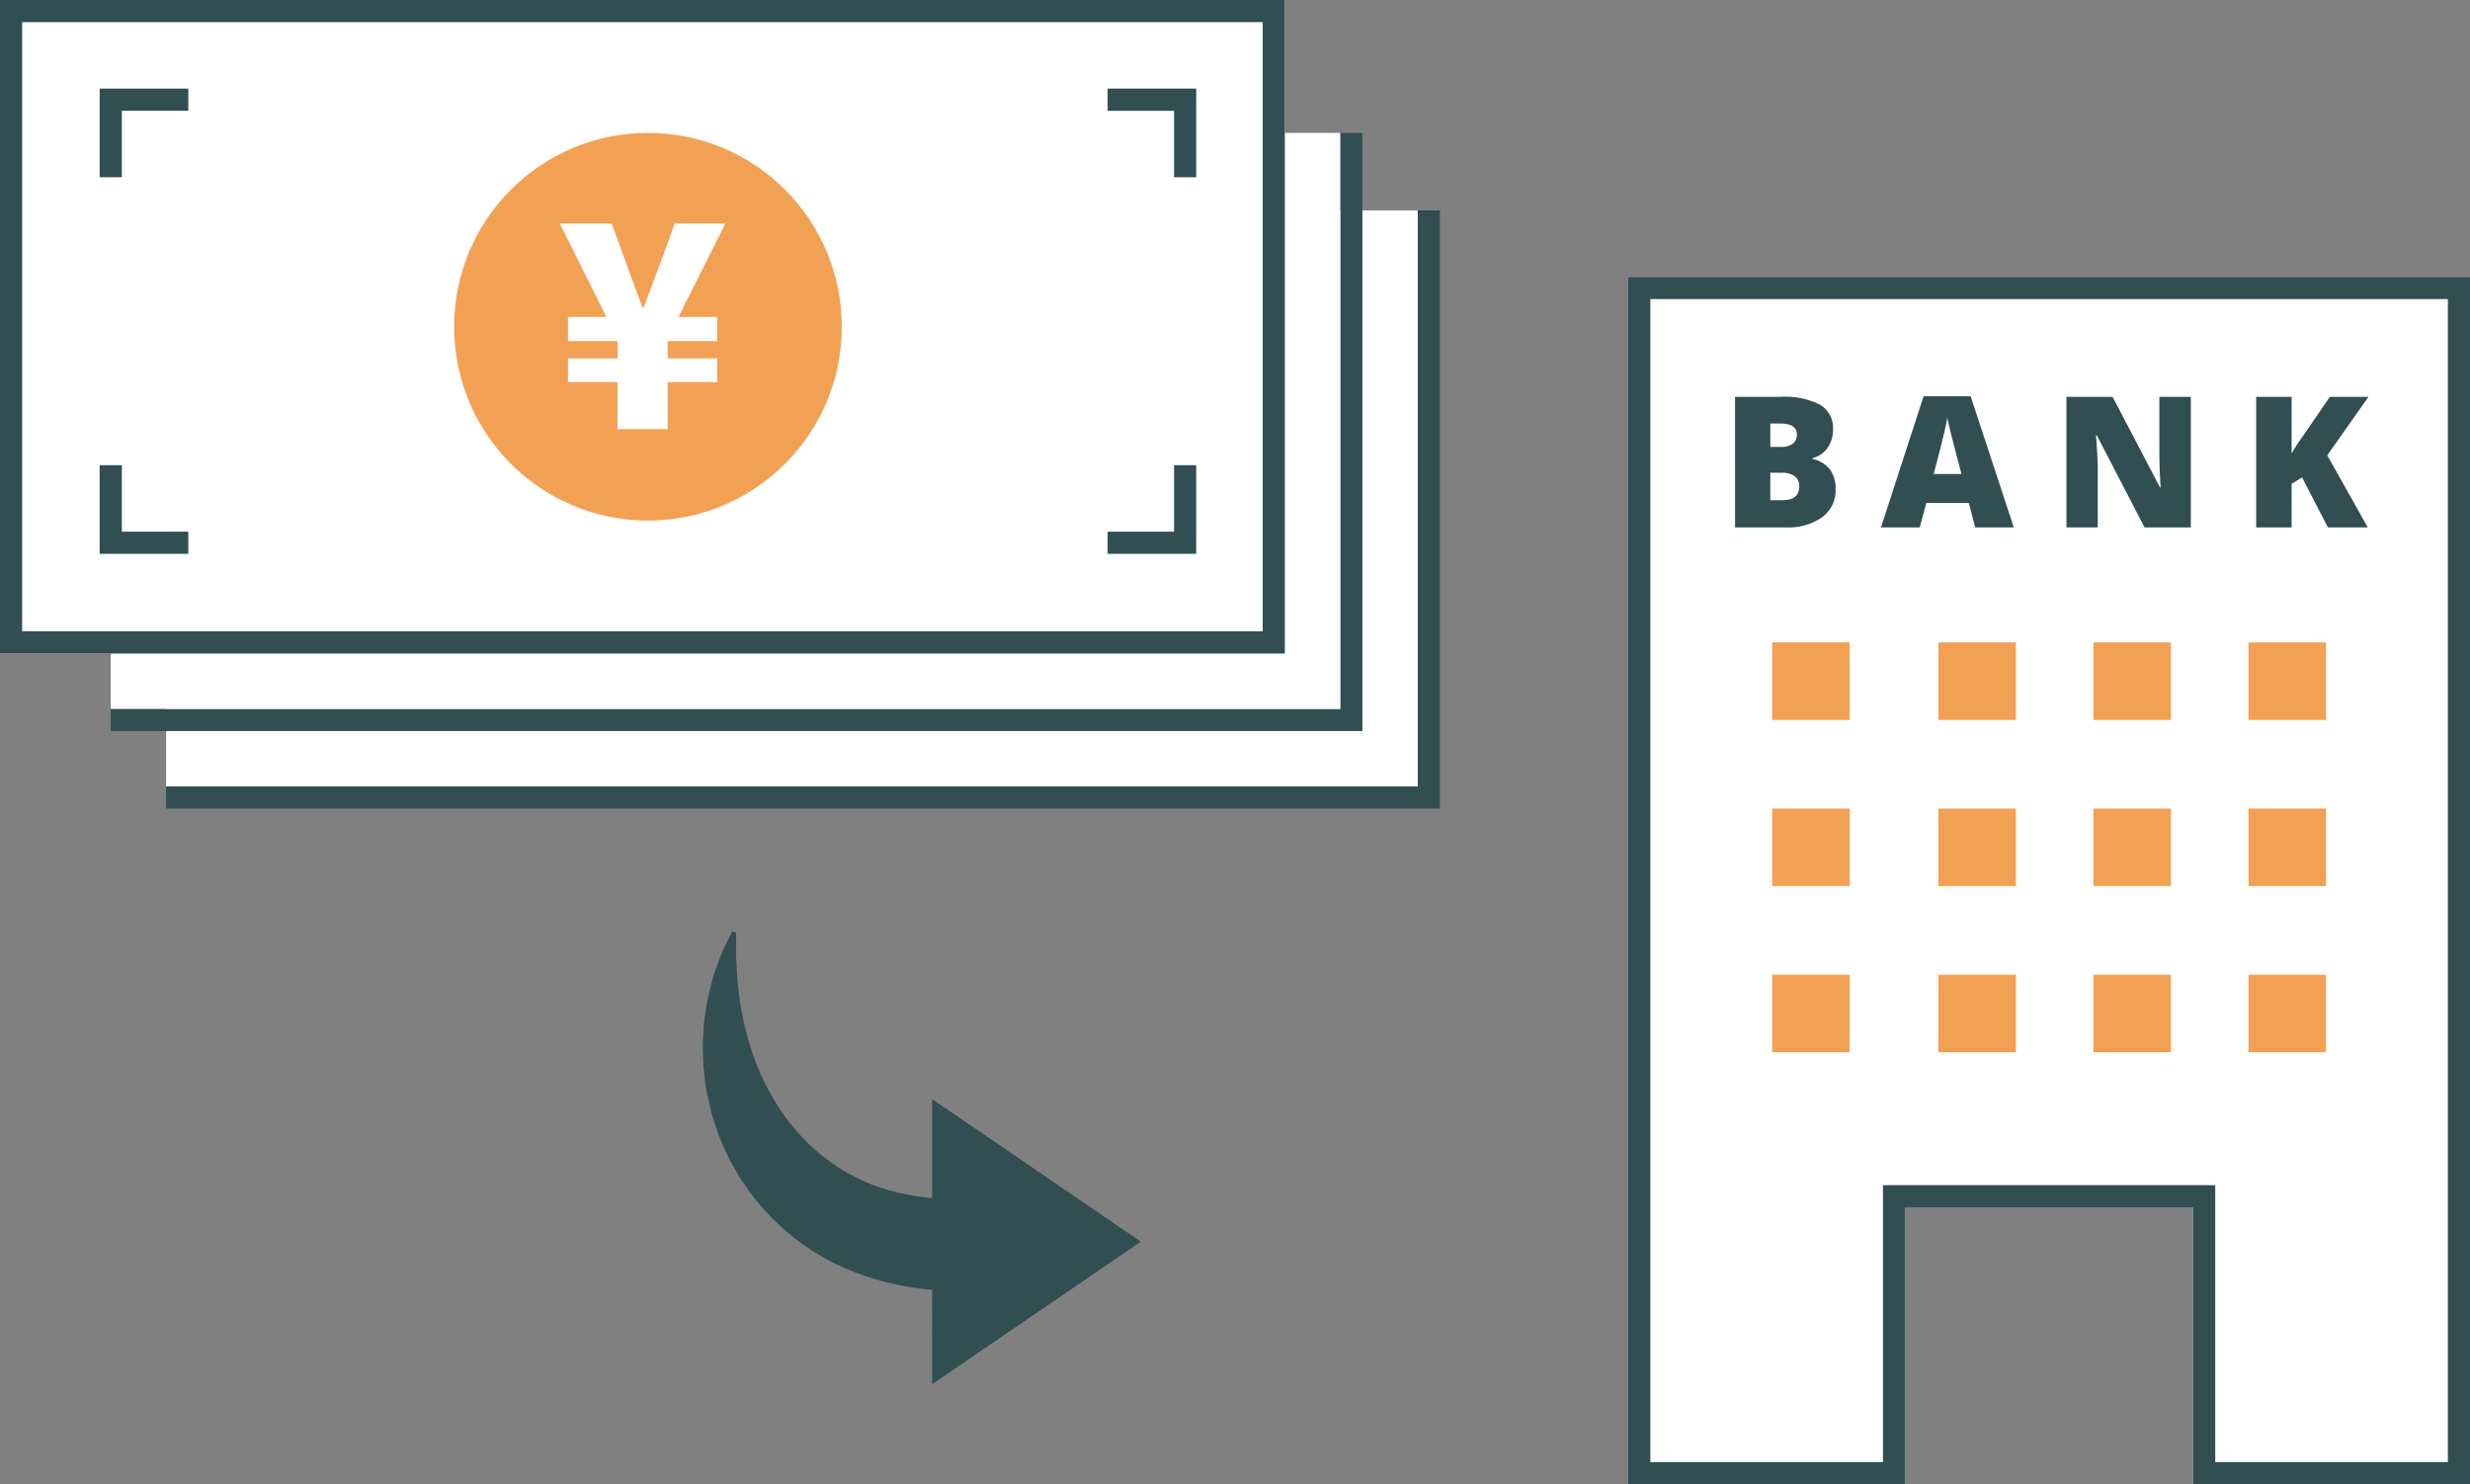 <svg xmlns="http://www.w3.org/2000/svg" viewBox="0 0 223 134"><rect x="0" y="0" width="223" height="134" fill="#808080" stroke="none"/><path fill="#fff" d="M147 25v109h25v-25h26v25h25V25h-76z"/><path d="M221 27v105h-21v-25h-30v25h-21V27h72m2-2h-76v109h25v-25h26v25h25V25z" fill="#314e52"/><path d="M156.644 35.826h4.112a6.99 6.99 0 0 1 3.568.713 2.419 2.419 0 0 1 1.166 2.222 2.817 2.817 0 0 1-.508 1.694 2.267 2.267 0 0 1-1.338.9v.081a2.743 2.743 0 0 1 1.588.968 2.918 2.918 0 0 1 .492 1.758 3.011 3.011 0 0 1-1.206 2.528 5.275 5.275 0 0 1-3.286.923h-4.588zm3.185 4.524h.96a1.737 1.737 0 0 0 1.061-.283.982.982 0 0 0 .375-.838q0-.993-1.5-.992h-.9zm0 2.33v2.476h1.12q1.492 0 1.492-1.258a1.08 1.08 0 0 0-.4-.9 1.838 1.838 0 0 0-1.158-.315z" fill="#314e52"/><path d="M178.33 47.615l-.58-2.209h-3.83l-.6 2.209h-3.5l3.848-11.838h4.249l3.895 11.838zm-1.242-4.822l-.508-1.936q-.177-.644-.432-1.669t-.334-1.467q-.072.411-.287 1.354t-.947 3.718z" fill="#314e52"/><path d="M197.794 47.615h-4.177l-4.306-8.306h-.073q.153 1.961.154 2.992v5.314h-2.824V35.826h4.162l4.29 8.193h.048q-.113-1.782-.113-2.863v-5.33h2.839z" fill="#314e52"/><path d="M213.77 47.615h-3.6l-2.33-4.508-.944.565v3.943h-3.2V35.826h3.2v5.12a14.146 14.146 0 0 1 .976-1.508l2.476-3.612h3.484l-3.719 5.281z" fill="#314e52"/><path fill="#f2a154" d="M160 58h7v7h-7z"/><path fill="#f2a154" d="M175 58h7v7h-7z"/><path fill="#f2a154" d="M189 58h7v7h-7z"/><path fill="#f2a154" d="M203 58h7v7h-7z"/><path fill="#f2a154" d="M160 73h7v7h-7z"/><path fill="#f2a154" d="M175 73h7v7h-7z"/><path fill="#f2a154" d="M189 73h7v7h-7z"/><path fill="#f2a154" d="M203 73h7v7h-7z"/><path fill="#f2a154" d="M160 88h7v7h-7z"/><path fill="#f2a154" d="M175 88h7v7h-7z"/><path fill="#f2a154" d="M189 88h7v7h-7z"/><path fill="#f2a154" d="M203 88h7v7h-7z"/><path fill="#314e52" d="M130 73H15v-2h113V19h2v54z"/><path fill="#fff" d="M15 19h113v52H15z"/><path fill="#314e52" d="M123 66H10v-2h111V12h2v54z"/><path fill="#fff" d="M10 12h111v52H10z"/><path fill="#fff" d="M0 0h116v59H0z"/><path d="M114 2v55H2V2h112m2-2H0v59h116V0z" fill="#314e52"/><circle cx="58.5" cy="29.5" r="17.5" fill="#f2a154"/><path d="M55.75 34.5h-4.475v-2.15h4.475v-1.56h-4.475v-2.174h3.478l-4.22-8.439h4.68l1.381 3.733c.461 1.279.921 2.583 1.407 3.837h.128c.46-1.279.946-2.583 1.432-3.837l1.356-3.733h4.577l-4.245 8.439h3.5v2.174h-4.472v1.56h4.475v2.15h-4.475v4.245H55.75z" fill="#fff"/><path fill="#314e52" d="M11 16H9V8h8v2h-6v6z"/><path fill="#fff" d="M17 49h-7v-7"/><path fill="#314e52" d="M17 50H9v-8h2v6h6v2z"/><path fill="#fff" d="M107 16V9h-7"/><path fill="#314e52" d="M108 16h-2v-6h-6V8h8v8z"/><path fill="#fff" d="M100 49h7v-7"/><path fill="#314e52" d="M108 50h-8v-2h6v-6h2v8z"/><path d="M84.16 124.966L103 112.1 84.16 99.228v8.935a21.5 21.5 0 0 1-3.592-.619c-.367-.09-.717-.217-1.078-.321-.346-.135-.708-.24-1.047-.391-.693-.274-1.339-.634-2.007-.974a18.408 18.408 0 0 1-3.6-2.759c-.262-.283-.535-.56-.809-.84-.244-.3-.488-.611-.743-.915a11.038 11.038 0 0 1-.7-.966l-.347-.493c-.113-.167-.2-.348-.307-.521a20.88 20.88 0 0 1-2.065-4.525 25.943 25.943 0 0 1-1.146-5.11l-.152-1.349c-.032-.452-.047-.908-.071-1.37l-.043-.7.007-.7q0-.7-.011-1.423l-.336-.093q-.335.638-.65 1.3l-.311.664-.257.682c-.163.459-.336.922-.492 1.391l-.369 1.437a11.774 11.774 0 0 0-.283 1.468l-.115.746a5.957 5.957 0 0 0-.087.751l-.088 1.52c-.024.51.007 1.02.023 1.533l.032.773.091.769c.072.512.1 1.038.22 1.546l.343 1.536c.124.512.3 1.01.458 1.519.086.251.16.508.259.755l.311.739a15.221 15.221 0 0 0 .678 1.462q.383.714.786 1.423c.3.452.605.906.918 1.356a21.292 21.292 0 0 0 10.608 7.758 25.374 25.374 0 0 0 5.968 1.222z" fill="#314e52"/></svg>